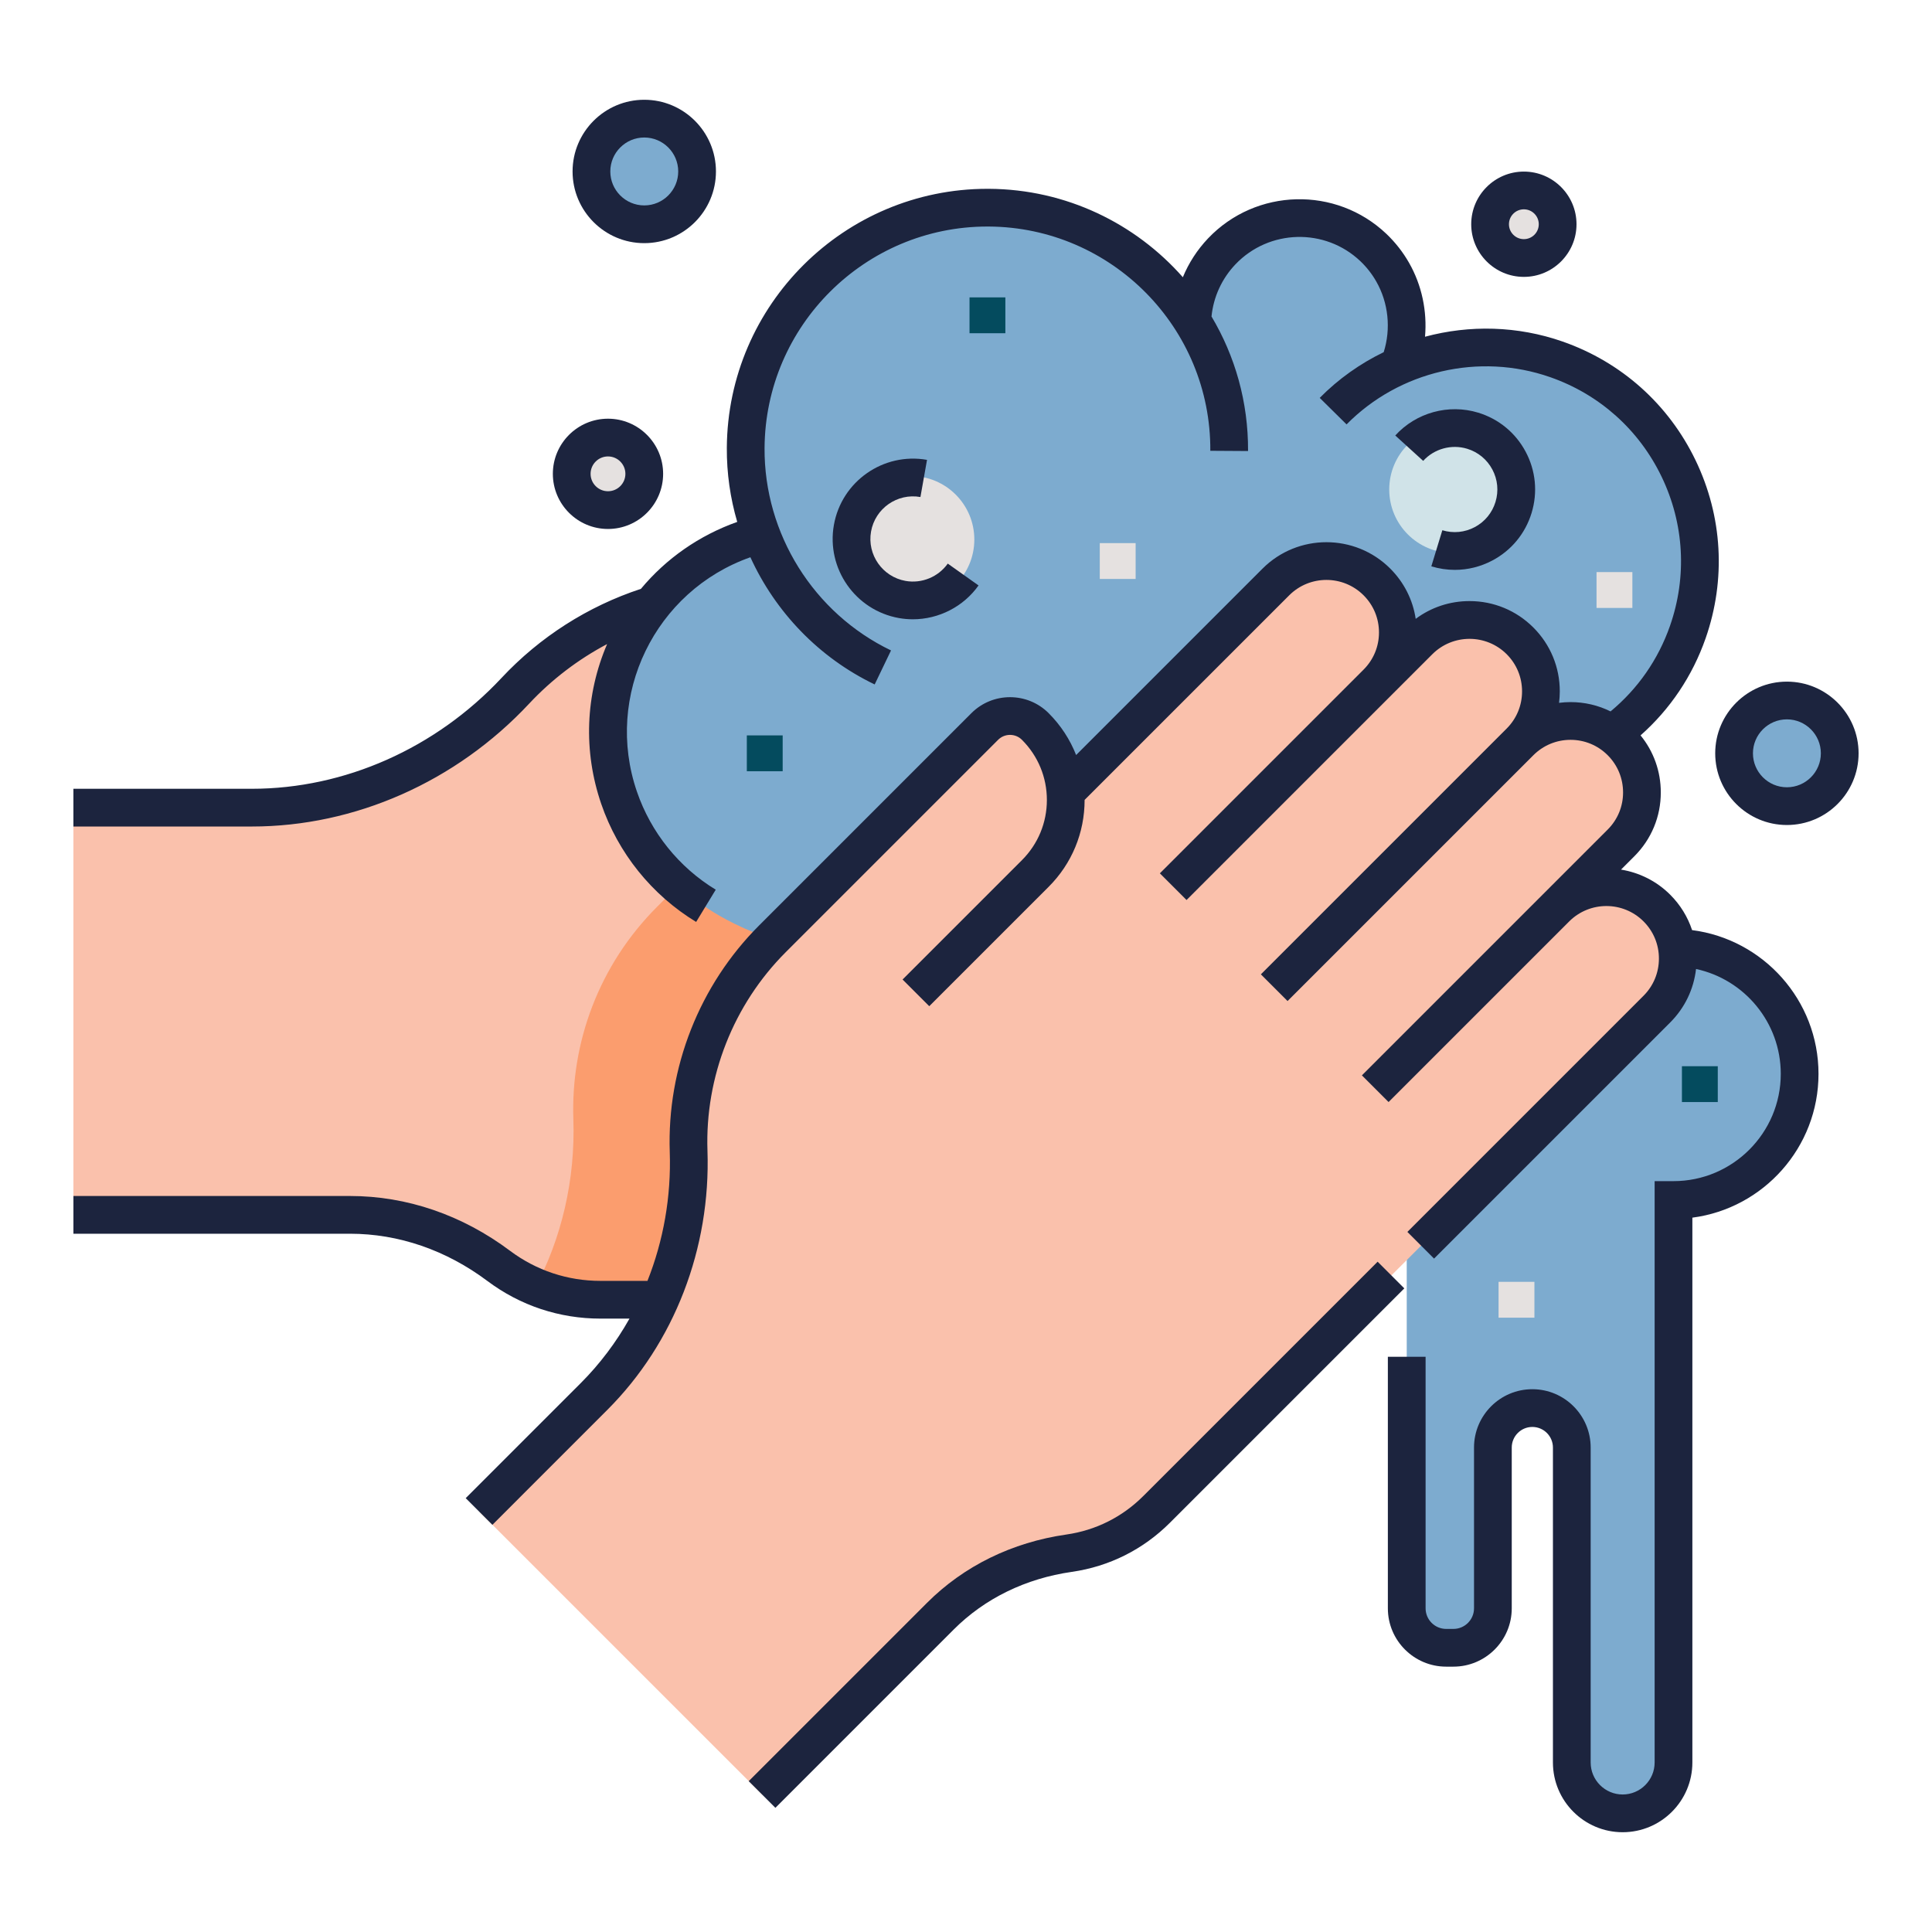 <svg xmlns="http://www.w3.org/2000/svg" width="512" viewBox="0 0 512 512" height="512" id="Hand_x5F_washing"><g><g><g><circle r="13.998" fill="#7dabcf" cy="45.438" cx="170.736"></circle><circle r="8.952" fill="#e5e1e0" cy="59.423" cx="403.839"></circle><circle r="9.613" fill="#e5e1e0" cy="125.571" cx="161.124"></circle><circle r="13.998" fill="#7dabcf" cy="199.637" cx="473.547"></circle></g><g><path fill="#fac1ac" d="m395.756 288.141c.041 5.4-2.119 10.279-5.639 13.789-3.51 3.531-8.391 5.68-13.791 5.641l-16.311-.119-8.93-.061c2.641.02 5.16.561 7.471 1.529 7.129 2.98 12.18 10 12.24 18.17.039 5.4-2.111 10.27-5.641 13.791-3.51 3.51-8.391 5.67-13.789 5.639l-30.201-.209-61.26-.439-11.53-.08-90.76-.641c-5.69-.041-11.13-1.199-16.1-3.27-3.36-1.391-6.5-3.201-9.38-5.361-10.82-8.139-23.78-12.91-37.24-13.01l-75.44-.48v-108.99l50.16-.3c25.06.18 48.6-10.51 65.59-28.7 14.22-15.23 34.55-24.67 57.19-24.51l18.69.13 1.35.01 26.57.18 35.63.25c4.74.04 8.719 3.44 9.641 7.92.129.63.209 1.28.209 1.94.051 7.11-2.51 13.59-6.789 18.55l81.5.58c10.809.07 19.629 8.899 19.709 19.7.041 5.4-2.119 10.28-5.641 13.79-3.459 3.46-8.229 5.58-13.529 5.62v.01l16.041.11c2.59.021 5.08.54 7.35 1.48.029.01.07.02.1.04 7.131 2.979 12.199 10.01 12.25 18.189.039 5.39-2.119 10.271-5.631 13.781-3.5 3.49-8.318 5.641-13.68 5.641 6.18.078 11.711 3.02 15.291 7.559 2.661 3.349 4.271 7.56 4.3 12.131z"></path><path fill="#fb9d6e" d="m414.086 245.53c0 4.851-1.84 9.7-5.539 13.39l-48.531 48.531-1.459 1.469-12.59 12.59-7.891 7.891-16.91 16.91-61.26-.439-11.53-.08-90.76-.641c-5.69-.041-11.13-1.199-16.1-3.27 7.39-13.721 10.97-29.352 10.43-45.271-.69-20.299 6.71-40.819 22.2-56.309l12.79-12.79.93-.92 18.18-18.18 24.38-24.38c3.7-3.7 9.69-3.7 13.39 0 4.87 4.87 7.53 11.101 7.99 17.46l32.471-32.47c.129.63.209 1.28.209 1.94.051 7.11-2.51 13.59-6.789 18.55l81.5.58c10.809.07 19.629 8.899 19.709 19.7.041 5.4-2.119 10.28-5.641 13.79-3.459 3.46-8.229 5.58-13.529 5.62v.01l16.041.11c2.59.021 5.08.54 7.35 1.48l-1.35 1.35c.469-.47.949-.9 1.449-1.31 7.43-6.05 18.4-5.62 25.32 1.3 3.7 3.699 5.55 8.539 5.54 13.389z"></path></g><g><path fill="#7dabcf" d="m412.467 95.625c-14.059-4.918-28.746-3.975-41.402 1.543l-.197-.241c3.09-7.94 2.463-16.967-1.807-24.43-1.33-2.338-3.029-4.534-5.084-6.497-11.385-10.826-29.387-10.358-40.203 1.007-4.959 5.22-7.543 11.819-7.801 18.488-11.258-17.939-31.148-29.929-53.895-30.069-35.383-.219-64.243 28.287-64.462 63.669-.05 8.058 1.393 15.776 4.064 22.896-1.351.353-2.706.738-4.051 1.202-28.214 9.674-43.246 40.383-33.571 68.597 4.259 12.434 12.605 22.315 23.025 28.647 0 0 20.407 14.623 42.407 10.146l197.289.852v-56.178c9.178-6.553 16.5-15.9 20.506-27.354 10.334-29.573-5.242-61.942-34.818-72.278z"></path><circle r="16.83" fill="#e5e1e0" cy="142.98" cx="241.377"></circle><circle r="16.83" fill="#d0e3e8" cy="129.721" cx="384.99"></circle><path fill="#7dabcf" d="m443.498 251.16c18.461 0 33.428 14.967 33.428 33.428 0 18.463-14.967 33.428-33.428 33.428v149.068c0 7.443-6.033 13.477-13.477 13.477-7.441 0-13.475-6.033-13.475-13.477v-83.469c0-5.773-4.682-10.457-10.457-10.457-5.775 0-10.457 4.684-10.457 10.457v42.611c0 5.775-4.682 10.457-10.457 10.457h-1.918c-5.775 0-10.457-4.682-10.457-10.457v-66.666-108.123z"></path><path fill="#044b5e" d="m256.932 78.81h9.5v9.5h-9.5z"></path><path fill="#e5e1e0" d="m291.453 143.931h9.5v9.5h-9.5z"></path><path fill="#e5e1e0" d="m423.098 151.608h9.5v9.5h-9.5z"></path><path fill="#044b5e" d="m445.729 282.557h9.5v9.5h-9.5z"></path><path fill="#e5e1e0" d="m397.137 339.701h9.5v9.5h-9.5z"></path><path fill="#044b5e" d="m197.917 194.887h9.5v9.5h-9.5z"></path></g><path fill="#fac1ac" d="m439.211 240.74c-7.393-7.394-19.377-7.385-26.771.008l17.27-17.27c3.697-3.697 5.549-8.539 5.541-13.39 0-4.842-1.844-9.693-5.541-13.39-7.385-7.385-19.377-7.385-26.77.008 3.695-3.697 5.541-8.547 5.541-13.39s-1.846-9.693-5.533-13.381c-7.395-7.394-19.387-7.394-26.779 0l-10.973 10.972-.01-.009c3.574-3.672 5.375-8.428 5.375-13.189.01-4.851-1.844-9.693-5.539-13.39-7.395-7.394-19.387-7.394-26.779 0l-55.771 55.77c-.463-6.364-3.119-12.599-7.986-17.465-3.699-3.699-9.697-3.699-13.396 0l-24.378 24.378-18.182 18.182-.925.925-12.789 12.789c-15.492 15.492-22.894 36.009-22.207 56.304.821 24.242-7.911 47.828-25.062 64.979l-30.476 30.477 74.997 74.996 47.25-47.25c9.207-9.207 21.255-14.852 34.144-16.699 8.48-1.219 16.648-5.086 23.172-11.607l62.105-62.105 7.889-7.889 62.584-62.584c3.697-3.697 5.541-8.547 5.541-13.39.007-4.851-1.845-9.693-5.542-13.39z"></path></g><g fill="#1c243e"><path d="m243.925 131.715 1.746-9.847c-11.563-2.049-22.631 5.688-24.68 17.247s5.688 22.629 17.247 24.679c1.225.217 2.455.323 3.676.323 6.822 0 13.388-3.302 17.411-8.97l-8.155-5.788c-2.518 3.546-6.911 5.347-11.187 4.589-6.13-1.087-10.232-6.958-9.146-13.087s6.951-10.234 13.088-9.146z"></path><path d="m390.834 139.686c-2.66 1.417-5.717 1.713-8.6.835l-2.916 9.565c2.051.625 4.148.936 6.234.936 3.443 0 6.857-.845 9.984-2.51 5.018-2.674 8.695-7.142 10.354-12.581 1.658-5.439 1.1-11.2-1.574-16.219s-7.143-8.696-12.582-10.354c-7.836-2.389-16.463-.014-21.973 6.051l7.4 6.726c2.924-3.218 7.5-4.478 11.656-3.211 2.885.879 5.254 2.83 6.672 5.491 1.418 2.662 1.715 5.716.834 8.601-.878 2.882-2.827 5.252-5.489 6.67z"></path><path d="m452.004 169.166c5.439-15.566 4.496-32.32-2.656-47.174-7.154-14.858-19.668-26.037-35.229-31.475-11.924-4.17-24.654-4.463-36.475-1.278.596-6.758-.842-13.666-4.238-19.604-1.598-2.806-3.607-5.375-5.984-7.646-13.357-12.7-34.563-12.17-47.273 1.187-2.877 3.028-5.125 6.519-6.682 10.293-12.57-14.248-30.908-23.304-51.357-23.43-.146-.001-.289-.001-.436-.001-37.882 0-68.823 30.704-69.058 68.64-.042 6.731.917 13.335 2.757 19.633-10.091 3.587-18.832 9.702-25.524 17.741-14.037 4.611-26.787 12.747-36.947 23.618-17.45 18.664-41.571 29.368-66.179 29.368h-47.267v10h47.268c27.366 0 54.15-11.859 73.484-32.539 5.995-6.414 13.004-11.75 20.685-15.813-5.777 13.462-6.35 28.382-1.565 42.338 4.465 13.039 13.4 24.154 25.159 31.3l5.193-8.546c-9.764-5.933-17.183-15.164-20.893-25.996-8.718-25.425 4.766-53.183 30.076-62.103 6.612 14.483 18.133 26.596 32.936 33.709l4.331-9.014c-20.5-9.851-33.655-30.904-33.514-53.636.201-32.445 26.659-58.702 59.06-58.702.123 0 .248 0 .371.001 32.568.201 58.9 26.861 58.699 59.43l10 .062c.08-13.013-3.465-25.216-9.684-35.656.516-5.167 2.721-10.006 6.332-13.807 8.91-9.362 23.771-9.734 33.129-.84 1.664 1.591 3.076 3.393 4.197 5.364 3.234 5.652 3.934 12.548 1.975 18.741-6.213 3.009-11.969 7.065-16.957 12.116l7.115 7.026c14-14.175 35.18-19.091 53.965-12.518 13.041 4.557 23.523 13.923 29.52 26.374 5.994 12.449 6.785 26.49 2.227 39.536-3.121 8.928-8.535 16.697-15.752 22.669-3.254-1.611-6.859-2.469-10.6-2.469-.002 0-.004 0-.006 0-1.025 0-2.041.072-3.043.198.125-1.001.197-2.016.197-3.042 0-6.396-2.486-12.404-6.998-16.917-4.52-4.52-10.531-7.009-16.926-7.009-5.207 0-10.16 1.652-14.262 4.707-.75-5.019-3.078-9.651-6.738-13.313-9.332-9.332-24.518-9.332-33.85 0l-49.404 49.404c-1.615-4.109-4.066-7.883-7.283-11.099-5.643-5.643-14.824-5.643-20.467 0l-24.378 24.378-31.895 31.895c-15.798 15.797-24.425 37.67-23.668 60.01.402 11.865-1.676 23.508-5.907 34.172h-12.443c-8.719 0-17.009-2.756-23.972-7.969-12.683-9.504-27.354-14.527-42.427-14.527h-73.283v10h73.283c12.894 0 25.491 4.332 36.432 12.531 8.708 6.52 19.07 9.965 29.967 9.965h7.678c-3.52 6.25-7.845 12.02-12.928 17.102l-30.476 30.475 7.071 7.072 30.476-30.477c17.733-17.732 27.4-42.768 26.523-68.684-.663-19.58 6.898-38.752 20.746-52.599l13.713-13.713 42.559-42.56c.846-.845 1.969-1.31 3.164-1.31 1.193 0 2.318.465 3.162 1.31 4.258 4.258 6.604 9.919 6.604 15.94 0 6.022-2.346 11.683-6.604 15.941l-31.637 31.637 7.071 7.07 31.636-31.633c6.148-6.146 9.533-14.319 9.533-23.012 0-.007-.002-.014-.002-.021l54.227-54.225c5.434-5.434 14.275-5.434 19.707 0 2.637 2.635 4.084 6.132 4.078 9.854 0 3.715-1.451 7.211-4.086 9.846l-53.979 53.98 7.07 7.071 65.135-65.135c5.434-5.434 14.275-5.434 19.709 0 2.623 2.624 4.068 6.12 4.068 9.846s-1.449 7.225-4.078 9.854l-65.135 65.134 7.07 7.072 65.137-65.136v-.001c.002-.001.002-.002.004-.003 2.631-2.629 6.129-4.078 9.85-4.079h.004c3.721 0 7.215 1.447 9.842 4.074 2.629 2.628 4.076 6.128 4.076 9.863.008 3.713-1.441 7.209-4.076 9.845l-17.27 17.27-47.865 47.866 7.07 7.07 47.865-47.865c5.436-5.435 14.271-5.438 19.701-.009 2.635 2.635 4.082 6.132 4.076 9.854 0 3.727-1.447 7.225-4.076 9.854l-62.584 62.586 7.07 7.07 62.586-62.584c3.861-3.863 6.232-8.816 6.842-14.164 12.816 2.752 22.455 14.164 22.455 27.791 0 15.676-12.754 28.428-28.428 28.428h-5v154.068c0 4.674-3.803 8.477-8.477 8.477s-8.475-3.803-8.475-8.477v-83.467c0-8.523-6.934-15.459-15.457-15.459s-15.457 6.936-15.457 15.459v42.609c0 3.01-2.449 5.457-5.459 5.457h-1.916c-3.01 0-5.457-2.447-5.457-5.457v-66.666h-10v66.666c0 8.523 6.934 15.457 15.457 15.457h1.916c8.523 0 15.459-6.934 15.459-15.457v-42.609c0-3.01 2.447-5.459 5.457-5.459 3.008 0 5.457 2.449 5.457 5.459v83.467c0 10.188 8.287 18.477 18.475 18.477s18.477-8.289 18.477-18.477v-144.389c18.836-2.459 33.428-18.609 33.428-38.105 0-19.52-14.633-35.674-33.502-38.101-1.156-3.492-3.115-6.696-5.797-9.377-3.674-3.674-8.26-5.878-13.035-6.656l3.533-3.534c4.529-4.528 7.018-10.542 7.006-16.925 0-5.575-1.891-10.855-5.365-15.11 7.836-6.938 13.744-15.718 17.24-25.719z"></path><path d="m365.084 334.363-62.105 62.105c-5.555 5.555-12.592 9.078-20.346 10.193-14.4 2.063-27.184 8.326-36.97 18.113l-47.25 47.25 7.071 7.07 47.25-47.25c8.246-8.246 19.076-13.531 31.32-15.285 9.912-1.424 18.902-5.928 25.996-13.021l62.105-62.105z"></path><path d="m189.734 45.438c0-10.476-8.522-18.998-18.998-18.998s-18.998 8.522-18.998 18.998 8.522 18.998 18.998 18.998 18.998-8.522 18.998-18.998zm-27.996 0c0-4.961 4.037-8.998 8.998-8.998s8.998 4.037 8.998 8.998-4.037 8.998-8.998 8.998-8.998-4.037-8.998-8.998z"></path><path d="m417.791 59.424c0-7.693-6.258-13.952-13.951-13.952s-13.953 6.259-13.953 13.952 6.26 13.952 13.953 13.952 13.951-6.259 13.951-13.952zm-17.904 0c0-2.179 1.773-3.952 3.953-3.952s3.951 1.773 3.951 3.952-1.771 3.952-3.951 3.952-3.953-1.773-3.953-3.952z"></path><path d="m146.511 125.571c0 8.057 6.555 14.612 14.613 14.612 8.057 0 14.612-6.555 14.612-14.612s-6.555-14.612-14.612-14.612c-8.058 0-14.613 6.555-14.613 14.612zm14.613-4.612c2.543 0 4.612 2.069 4.612 4.612s-2.069 4.612-4.612 4.612-4.613-2.069-4.613-4.612 2.07-4.612 4.613-4.612z"></path><path d="m473.547 180.639c-10.477 0-18.998 8.522-18.998 18.998s8.521 18.998 18.998 18.998c10.475 0 18.998-8.522 18.998-18.998s-8.524-18.998-18.998-18.998zm0 27.996c-4.963 0-8.998-4.037-8.998-8.998s4.035-8.998 8.998-8.998c4.961 0 8.998 4.037 8.998 8.998s-4.037 8.998-8.998 8.998z"></path></g></g></svg>
